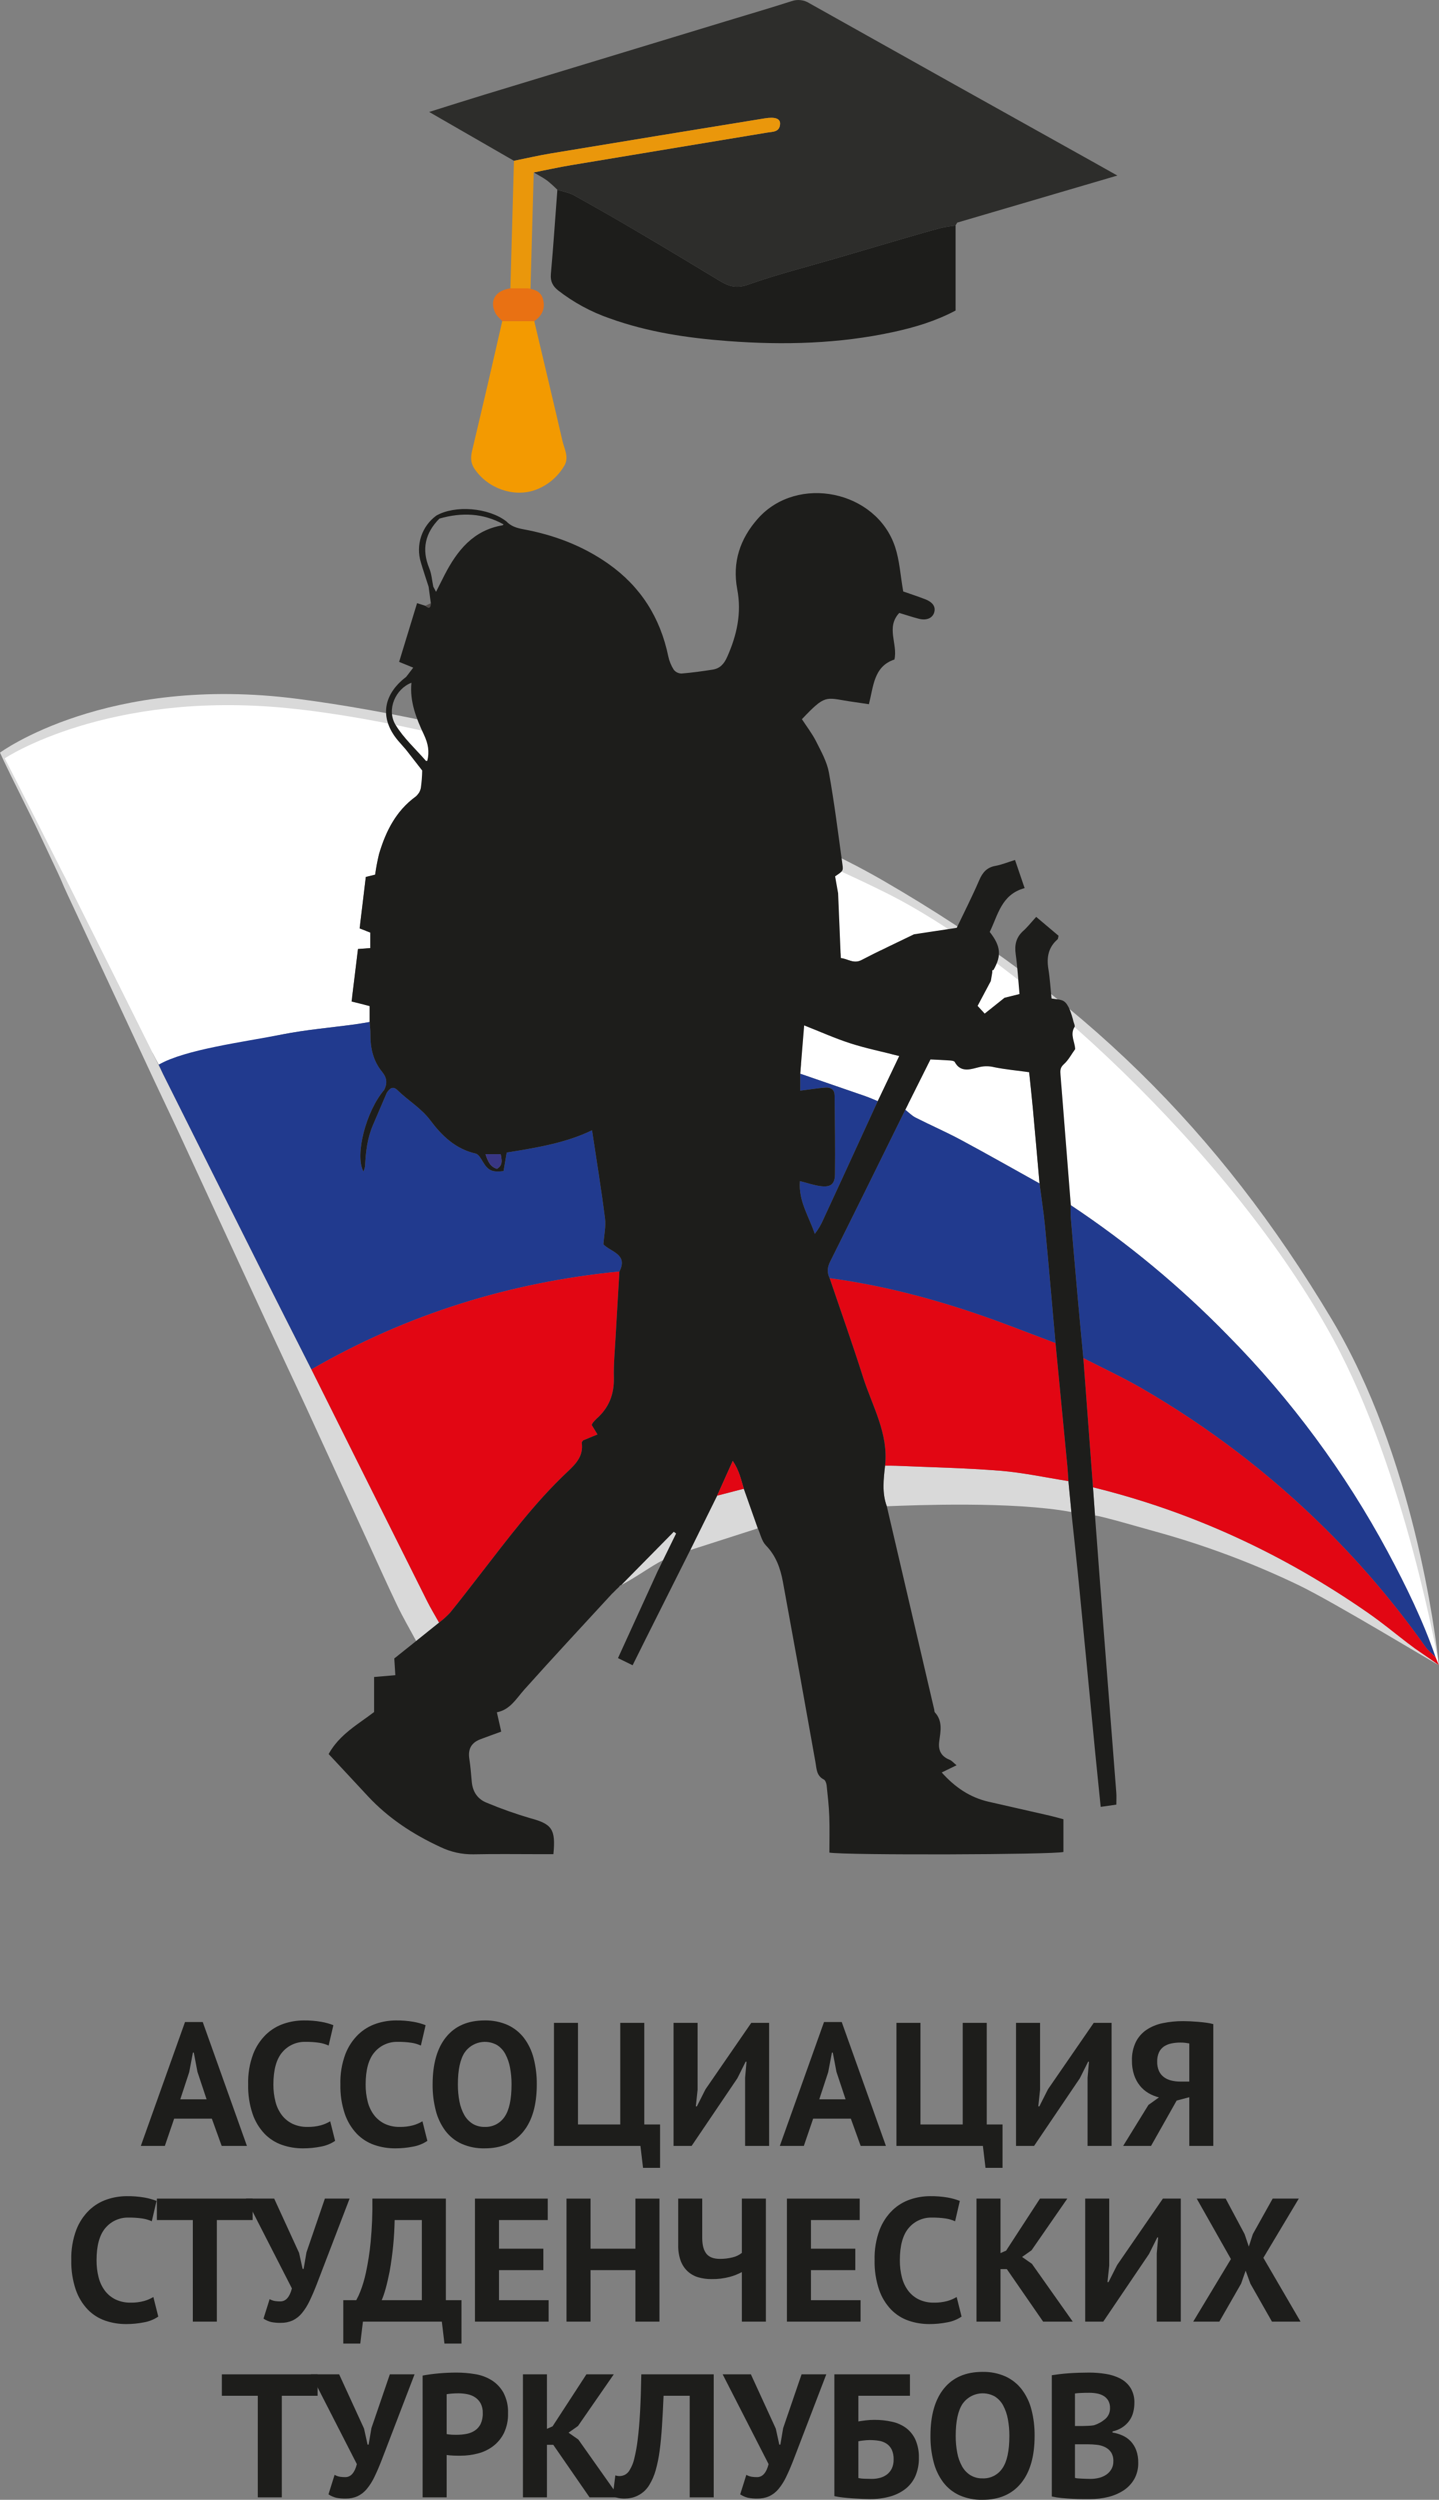 <svg width="232" height="403" viewBox="0 0 232 403" fill="none" xmlns="http://www.w3.org/2000/svg">
<rect x="0" y="0" width="232" height="403" fill="#808080" stroke="none"/>
<g clip-path="url(#clip0_338_54)">
<path d="M231.969 268.421C231.456 263.424 227.876 234.707 214.693 212.667C196.418 182.112 174.472 160.546 142.442 141.998C118.731 128.268 77.515 116.51 48.026 112.671C17.196 108.658 0 121.333 0 121.333C1.135 123.934 8.22 138.073 8.374 138.227L8.355 138.203C8.8 138.947 9.295 139.666 9.682 140.439C14.328 149.714 18.959 158.997 23.578 168.286C24.094 169.325 24.57 170.266 25.97 169.98C32.232 168.583 38.472 167.07 44.765 165.833C48.624 165.075 52.566 164.746 56.47 164.215C57.263 164.107 58.05 163.96 58.839 163.833C58.838 162.972 58.838 162.11 58.838 161.262C57.78 160.996 56.889 160.772 55.926 160.529C56.279 157.643 56.613 154.905 56.96 152.063C57.694 152.009 58.301 151.963 58.949 151.915V149.419C58.356 149.188 57.84 148.986 57.223 148.746C57.564 145.918 57.893 143.182 58.222 140.449C58.822 140.302 59.289 140.187 59.729 140.079C59.879 138.961 60.088 137.852 60.354 136.756C61.432 133.125 63.064 129.835 66.236 127.515C66.434 127.363 66.603 127.176 66.735 126.963L128.183 142.593C128.183 142.593 130.669 144.424 134.541 147.288C134.626 149.339 134.711 151.41 134.799 153.532C135.942 153.63 136.855 154.52 138.145 153.846C139.179 153.305 140.222 152.783 141.271 152.27C150.413 159.048 162.366 167.949 170.359 174.049C170.878 180.489 171.387 186.929 171.886 193.37C181.042 199.454 189.529 206.494 197.203 214.371C207.42 224.706 216.104 236.456 222.988 249.263C225.929 254.754 228.669 260.345 230.703 266.253C230.873 266.667 231.969 268.42 231.969 268.421Z" fill="#D9D9D9"/>
<path d="M165.168 170.993C163.137 170.718 161.328 170.553 159.557 170.196C158.801 170.001 158.011 169.985 157.247 170.148C155.997 170.42 154.188 171.256 153.166 169.341C153.074 169.168 152.652 169.125 152.378 169.105C151.365 169.032 150.349 168.993 149.259 168.938C147.878 171.699 146.54 174.377 145.201 177.054C145.751 177.48 146.25 178.007 146.859 178.316C149.275 179.545 151.768 180.626 154.155 181.908C158.414 184.194 162.617 186.586 166.843 188.934C166.487 184.921 166.14 180.907 165.771 176.895C165.585 174.874 165.36 172.857 165.168 170.993Z" fill="#D9D9D9"/>
<path d="M128.893 163.45C128.68 166.08 128.47 168.66 128.261 171.239C131.754 172.442 135.246 173.646 138.737 174.852C139.422 175.091 140.086 175.393 140.758 175.666C141.907 173.254 143.056 170.841 144.226 168.387C141.414 167.671 138.832 167.145 136.339 166.342C133.869 165.547 131.489 164.472 128.893 163.45Z" fill="#D9D9D9"/>
<path d="M231.973 268.382C231.867 267.957 231.721 267.367 231.547 266.653C231.837 267.775 231.973 268.382 231.973 268.382C231.973 268.382 226.666 237.418 214.901 215.802C198.581 185.816 164.699 154.857 142.951 143.989C118.445 131.741 76.077 117.147 46.488 114.174C17.255 111.238 0.755 122.258 0.755 122.258C1.889 124.86 8.974 138.998 9.128 139.152L9.109 139.129C9.554 139.873 10.05 140.591 10.437 141.364C15.082 150.64 19.714 159.922 24.332 169.211C24.848 170.251 25.597 171.63 25.597 171.63C25.597 171.63 39.226 167.995 45.52 166.759C49.379 166.001 53.321 165.671 57.224 165.14C58.017 165.033 58.804 164.885 59.593 164.758C59.592 163.898 59.592 163.035 59.592 162.188C58.535 161.921 57.644 161.697 56.681 161.455C57.033 158.568 57.368 155.831 57.715 152.989C58.449 152.934 59.055 152.889 59.704 152.84V150.344C59.111 150.113 58.594 149.912 57.977 149.671C58.318 146.843 58.648 144.107 58.977 141.375C59.577 141.227 60.044 141.112 60.483 141.004C60.634 139.887 60.843 138.777 61.109 137.682C62.187 134.05 63.819 130.76 66.991 128.441C67.189 128.288 67.357 128.101 67.489 127.889L128.938 143.518C128.938 143.518 131.424 145.35 135.296 148.213C135.38 150.264 135.466 152.336 135.553 154.457C136.696 154.556 137.609 155.445 138.899 154.771C139.933 154.231 140.977 153.709 142.025 153.195C151.168 159.974 163.12 168.875 171.114 174.974C171.633 181.414 172.141 187.855 172.64 194.296C181.797 200.38 190.283 207.419 197.958 215.296C208.175 225.631 216.858 237.382 223.743 250.189C226.684 255.679 229.424 261.27 231.457 267.179C231.628 267.593 231.799 268.007 231.969 268.421L232 268.479L231.973 268.382Z" fill="white"/>
<path d="M165.923 172.85C163.891 172.574 162.082 172.409 160.312 172.052C159.556 171.857 158.765 171.841 158.002 172.005C156.752 172.277 154.943 173.112 153.921 171.197C153.828 171.024 153.407 170.982 153.132 170.962C152.119 170.888 151.104 170.85 150.014 170.794C148.633 173.555 147.294 176.234 145.956 178.911C146.505 179.337 147.004 179.863 147.613 180.173C150.03 181.401 152.523 182.483 154.91 183.764C159.169 186.051 163.371 188.443 167.597 190.79C167.241 186.777 166.895 182.764 166.526 178.752C166.34 176.731 166.114 174.713 165.923 172.85Z" fill="white"/>
<path d="M129.648 165.307C129.434 167.937 129.225 170.516 129.016 173.095C132.508 174.298 136 175.503 139.492 176.709C140.177 176.947 140.84 177.249 141.512 177.523C142.661 175.11 143.811 172.697 144.98 170.243C142.169 169.528 139.587 169.002 137.094 168.199C134.624 167.403 132.244 166.328 129.648 165.307Z" fill="white"/>
<path d="M89.86 30.596C89.339 30.07 88.789 29.574 88.212 29.11C87.531 28.616 86.772 28.232 86.048 27.801C88.05 27.408 90.042 26.966 92.052 26.63C102.588 24.864 113.127 23.113 123.668 21.377C124.587 21.224 125.711 21.321 125.769 19.969C125.805 19.12 124.984 18.806 123.293 19.081C111.811 20.947 100.332 22.829 88.856 24.726C86.847 25.058 84.86 25.521 82.862 25.924C78.432 23.372 74.002 20.82 69.191 18.048C72.416 17.038 75.221 16.14 78.038 15.282C91.064 11.315 104.092 7.353 117.122 3.398C120.623 2.334 124.136 1.307 127.619 0.188C128.092 0.021 128.597 -0.035 129.095 0.023C129.593 0.081 130.071 0.252 130.494 0.523C145.767 9.095 161.054 17.645 176.352 26.172C177.496 26.811 178.637 27.455 180.144 28.301C171.295 30.902 162.813 33.394 154.332 35.886C154.227 36.057 154.121 36.228 154.016 36.399L154.062 36.363C153.271 36.451 152.485 36.579 151.707 36.746C149.738 37.266 147.783 37.839 145.827 38.409C142.11 39.493 138.394 40.582 134.68 41.678C129.982 43.054 125.222 44.248 120.618 45.887C118.804 46.533 117.555 46.193 116.134 45.336C111.947 42.812 107.765 40.279 103.552 37.799C99.902 35.649 96.227 33.542 92.527 31.479C91.722 31.031 90.753 30.883 89.86 30.596Z" fill="#2D2D2B"/>
<path d="M89.86 30.597C90.753 30.883 91.722 31.032 92.527 31.479C96.229 33.537 99.904 35.644 103.552 37.799C107.765 40.279 111.947 42.812 116.134 45.337C117.556 46.194 118.804 46.533 120.618 45.887C125.222 44.249 129.982 43.054 134.68 41.679C138.396 40.59 142.112 39.501 145.827 38.409C147.783 37.84 149.738 37.266 151.707 36.746C152.485 36.579 153.271 36.451 154.062 36.363C154.062 40.906 154.062 45.448 154.062 50.061C150.837 51.775 147.485 52.772 144.06 53.517C135.252 55.431 126.353 55.657 117.393 54.986C110.868 54.496 104.449 53.547 98.265 51.316C95.284 50.283 92.491 48.768 89.999 46.831C89.141 46.151 88.708 45.382 88.813 44.198C89.215 39.669 89.519 35.131 89.86 30.597Z" fill="#1D1D1B"/>
<path d="M0.755 122.258C1.2 123.002 10.05 140.591 10.437 141.364C15.082 150.639 19.714 159.922 24.332 169.211C24.848 170.25 26.079 172.723 26.337 173.24C31.548 183.659 36.762 194.076 41.98 204.492C44.706 209.925 47.464 215.342 50.207 220.766C56.428 233.229 62.652 245.69 68.878 258.151C69.464 259.322 70.151 260.443 70.791 261.588C69.559 262.575 68.327 263.563 67.095 264.55C66.069 262.637 64.969 260.759 64.032 258.804C62.322 255.232 60.706 251.615 59.055 248.015C55.843 241.015 52.632 234.015 49.421 227.015C47.212 222.228 44.95 217.466 42.734 212.683C38.173 202.836 33.619 192.986 29.072 183.132C27.655 180.073 26.188 177.039 24.763 173.984C20.542 164.943 16.327 155.898 12.118 146.852C11.313 145.123 10.48 143.405 9.75 141.645C9.422 140.853 0.961 123.1 0.755 122.258Z" fill="#D9D9D9"/>
<path d="M86.137 51.777C87.656 58.209 89.193 64.638 90.68 71.078C90.984 72.395 91.795 73.756 90.965 75.108C89.91 76.9 88.267 78.27 86.316 78.983C82.768 80.251 78.543 78.692 76.46 75.518C75.818 74.541 75.897 73.589 76.136 72.571C76.96 69.07 77.794 65.572 78.609 62.069C79.407 58.637 80.187 55.201 80.975 51.767C82.695 51.77 84.416 51.773 86.137 51.777Z" fill="#F39A01"/>
<path d="M142.976 242.83C142.174 240.677 142.447 238.478 142.695 236.28C143.277 236.285 143.861 236.271 144.442 236.297C150.047 236.543 155.663 236.649 161.251 237.101C164.939 237.399 168.588 238.198 172.254 238.773C172.412 240.435 172.57 242.098 172.728 243.76C163.377 242.003 147.43 242.651 142.976 242.83Z" fill="#D9D9D9"/>
<path d="M85.53 46.566C85.53 46.566 83.224 46.487 82.286 46.486C82.478 39.632 82.67 32.778 82.862 25.924C84.86 25.521 86.847 25.058 88.856 24.726C100.331 22.825 111.811 20.943 123.293 19.081C124.984 18.806 125.805 19.121 125.769 19.969C125.711 21.321 124.587 21.224 123.668 21.377C113.129 23.124 102.59 24.875 92.052 26.63C90.042 26.967 88.05 27.408 86.048 27.801L85.53 46.566Z" fill="#EA970B"/>
<path d="M231.969 268.421C231.704 268.425 215.048 258.247 209.164 255.447C201.782 251.918 194.102 249.054 186.214 246.887C184.178 246.331 177.694 244.428 176.542 244.318C176.415 242.55 176.342 241.538 176.215 239.771C192.271 243.713 207 250.585 220.559 260.011C222.773 261.551 229.826 266.777 231.969 268.421Z" fill="#D9D9D9"/>
<path d="M119.919 240.003C120.672 242.132 121.424 244.26 122.177 246.389C118.955 247.424 115.734 248.459 112.512 249.493C112.104 249.625 111.696 249.756 111.288 249.889C112.733 246.965 114.178 244.041 115.623 241.118C117.055 240.746 118.487 240.374 119.919 240.003Z" fill="#D9D9D9"/>
<path d="M82.286 46.486C83.224 46.487 84.162 46.488 85.1 46.489C86.27 46.669 87.282 47.009 87.584 48.384C87.915 49.891 87.311 50.942 86.137 51.777C84.416 51.773 82.695 51.77 80.975 51.767C80.602 51.344 80.122 50.977 79.876 50.49C78.858 48.47 79.866 46.835 82.286 46.486Z" fill="#E97113"/>
<path d="M100.147 255.54C102.973 252.672 105.8 249.804 108.626 246.936C108.756 247.029 108.885 247.122 109.014 247.215C108.003 249.277 107.924 249.439 106.913 251.501C104.912 252.511 102.884 254.069 100.147 255.54Z" fill="#D9D9D9"/>
<path d="M69.46 97.241C69.443 97.978 69.193 98.216 68.572 97.657C68.868 97.518 69.164 97.38 69.46 97.241Z" fill="#534D4B"/>
<path d="M154.016 36.398C154.121 36.227 154.226 36.056 154.332 35.886C154.226 36.057 154.121 36.228 154.016 36.398Z" fill="#282728"/>
<path d="M98.637 256.966L98.981 256.632C98.867 256.744 98.752 256.855 98.637 256.966Z" fill="#DCD7D7"/>
<path d="M50.207 220.766C47.464 215.342 44.706 209.925 41.98 204.492C36.755 194.08 31.541 183.662 26.337 173.24C26.079 172.723 25.854 172.19 25.597 171.63C29.817 169.186 39.226 167.995 45.52 166.758C49.379 166 53.321 165.671 57.224 165.14C58.017 165.032 58.804 164.885 59.593 164.758C59.638 165.405 59.729 166.051 59.72 166.696C59.687 168.93 60.168 171.038 61.589 172.773C62.407 173.77 62.467 174.661 61.933 175.72C59.03 179.094 57.159 186.21 58.594 188.869C58.715 188.593 58.805 188.305 58.86 188.008C58.95 185.739 59.218 183.506 60.121 181.393C60.864 179.654 61.609 177.915 62.354 176.176C62.807 175.491 63.324 175.001 64.1 175.763C65.809 177.441 67.903 178.634 69.397 180.634C71.23 183.086 73.453 185.245 76.677 185.964C77.153 186.07 77.555 186.797 77.863 187.313C78.678 188.681 79.353 189.031 81.181 188.795C81.332 187.914 81.49 186.992 81.693 185.804C86.387 185.043 91.197 184.283 95.451 182.21C96.177 187.043 96.944 191.713 97.54 196.405C97.711 197.746 97.386 199.15 97.284 200.601C98.449 201.836 101.298 202.168 99.865 204.983C82.197 206.72 65.609 211.872 50.207 220.766Z" fill="#213A8E"/>
<path d="M50.207 220.767C65.609 211.872 82.197 206.72 99.865 204.983C99.66 208.494 99.446 212.004 99.253 215.516C99.132 217.71 98.918 219.91 98.971 222.102C99.035 224.787 98.167 226.975 96.161 228.733C95.951 228.935 95.754 229.151 95.572 229.38C95.505 229.489 95.447 229.604 95.398 229.722C95.639 230.116 95.927 230.585 96.333 231.248C95.517 231.586 94.758 231.901 94.008 232.213C93.927 232.347 93.776 232.482 93.792 232.593C94.093 234.665 92.921 235.929 91.529 237.236C86.169 242.269 81.803 248.166 77.308 253.946C75.735 255.97 74.179 258.008 72.56 259.995C72.013 260.572 71.422 261.105 70.791 261.588C70.151 260.444 69.464 259.323 68.878 258.151C62.645 245.694 56.421 233.233 50.207 220.767Z" fill="#E20613"/>
<path d="M172.64 194.296C181.796 200.38 190.283 207.419 197.958 215.296C208.175 225.631 216.858 237.382 223.743 250.189C226.684 255.679 229.424 261.27 231.456 267.173C230.896 266.602 230.247 266.102 229.794 265.462C225.007 258.701 219.644 252.369 213.764 246.538C204.865 237.699 194.864 230.048 184.008 223.776C180.973 222.024 177.78 220.547 174.66 218.944C174.373 215.893 174.076 212.842 173.804 209.79C173.395 205.209 172.999 200.627 172.616 196.043C172.594 195.461 172.602 194.878 172.64 194.296Z" fill="#213A8E"/>
<path d="M172.254 238.773C168.588 238.198 164.939 237.399 161.251 237.101C155.663 236.649 150.047 236.544 144.442 236.297C143.861 236.271 143.277 236.285 142.695 236.28C143.273 231.08 140.621 226.676 139.135 221.997C137.437 216.65 135.556 211.36 133.754 206.047C143.603 207.378 153.096 210.074 162.381 213.561C164.982 214.538 167.577 215.531 170.174 216.516C170.814 223.144 171.452 229.773 172.089 236.401C172.165 237.19 172.2 237.982 172.254 238.773Z" fill="#E20613"/>
<path d="M170.174 216.516C167.577 215.531 164.982 214.538 162.381 213.562C153.096 210.074 143.603 207.378 133.754 206.047C133.314 205.139 133.373 204.322 133.846 203.375C137.915 195.237 141.927 187.07 145.956 178.911C146.505 179.337 147.004 179.864 147.613 180.173C150.03 181.401 152.523 182.483 154.91 183.765C159.169 186.051 163.371 188.443 167.597 190.791C167.897 193.107 168.263 195.417 168.484 197.74C169.08 203.996 169.615 210.257 170.174 216.516Z" fill="#213A8E"/>
<path d="M174.66 218.943C177.78 220.547 180.973 222.024 184.008 223.776C194.864 230.048 204.865 237.698 213.764 246.537C219.644 252.369 225.007 258.701 229.794 265.462C230.247 266.101 230.896 266.602 231.456 267.172C231.628 267.592 231.799 268.007 231.969 268.421L231.946 268.401C230.656 267.511 229.367 266.622 228.078 265.733C227.737 265.476 227.397 265.22 227.057 264.963L226.997 264.927C224.854 263.284 222.773 261.551 220.559 260.011C207 250.586 192.271 243.714 176.215 239.772C175.697 232.828 175.178 225.886 174.66 218.943Z" fill="#E20613"/>
<path d="M129.016 173.095C132.508 174.298 136 175.502 139.492 176.708C140.177 176.947 140.84 177.248 141.512 177.522C139.655 181.567 137.798 185.612 135.942 189.656C134.876 191.975 133.806 194.292 132.731 196.606C132.375 197.433 131.915 198.212 131.362 198.922C130.441 196.133 128.705 193.636 128.963 190.406C130.218 190.722 131.252 191.088 132.316 191.225C133.885 191.427 134.593 190.919 134.616 189.345C134.677 185.097 134.598 180.846 134.557 176.597C134.548 175.687 133.996 175.282 133.125 175.33C132.473 175.366 131.824 175.458 131.175 175.538C130.543 175.615 129.913 175.708 129.016 175.831V173.095Z" fill="#213A8E"/>
<path d="M159.982 156.44C159.988 156.409 160.104 156.399 160.17 156.379C161.5 154.07 161.353 152.509 159.565 150.24C160.901 147.543 161.418 144.198 165.194 143.175C164.683 141.678 164.177 140.195 163.645 138.636C162.429 139.013 161.48 139.411 160.491 139.589C159.106 139.839 158.416 140.639 157.875 141.897C156.725 144.567 155.401 147.162 154.249 149.577C151.811 149.945 149.587 150.281 147.363 150.617C144.538 151.993 141.684 153.315 138.899 154.771C137.609 155.445 136.696 154.555 135.553 154.457C135.405 150.872 135.264 147.43 135.122 143.988C134.957 143.062 134.793 142.136 134.641 141.278C135.907 140.423 135.968 140.415 135.823 139.373C135.138 134.431 134.53 129.474 133.645 124.567C133.33 122.819 132.397 121.155 131.582 119.535C130.937 118.256 130.04 117.103 129.286 115.941C133.068 111.952 133.074 112.456 136.817 113.044C137.88 113.211 138.946 113.361 140.087 113.529C140.834 110.63 140.861 107.431 144.202 106.322C144.776 103.817 142.79 101.154 144.983 98.812C146.054 99.135 147.09 99.482 148.145 99.755C149.413 100.082 150.385 99.629 150.634 98.666C150.859 97.793 150.366 97.063 149.143 96.596C147.864 96.108 146.563 95.682 145.619 95.35C145.164 92.757 145.036 90.371 144.313 88.183C141.3 79.061 128.547 76.445 122.192 83.602C119.314 86.844 118.032 90.653 118.862 95.008C119.594 98.852 118.797 102.418 117.229 105.924C116.723 107.055 116.066 107.771 114.887 107.953C113.223 108.209 111.553 108.45 109.877 108.583C109.637 108.581 109.4 108.525 109.184 108.42C108.968 108.314 108.779 108.161 108.629 107.973C108.205 107.31 107.904 106.575 107.741 105.805C106.445 99.557 103.285 94.547 98.049 90.869C93.895 87.953 89.265 86.222 84.315 85.311C83.27 85.118 82.352 84.817 81.619 84.038C78.739 81.83 73.364 81.394 70.341 83.124C69.199 83.962 68.344 85.136 67.897 86.482C67.45 87.828 67.431 89.28 67.844 90.637C68.232 91.965 68.681 93.274 69.103 94.592C69.222 95.475 69.341 96.358 69.46 97.242C69.443 97.978 69.193 98.216 68.572 97.657C68.182 97.535 67.792 97.412 67.24 97.238C66.261 100.444 65.317 103.529 64.347 106.703C65.201 107.052 65.841 107.313 66.623 107.632C66.159 108.24 65.819 108.683 65.48 109.126C65.764 109.441 66.048 109.755 66.333 110.07C66.029 113.104 67.126 115.838 68.36 118.469C69.023 119.882 69.262 121.184 68.889 122.648C68.817 122.656 68.705 122.698 68.678 122.667C67.007 120.738 65.05 118.979 63.754 116.822C62.284 114.375 63.783 111.042 66.333 110.07C66.048 109.755 65.764 109.441 65.48 109.126C61.565 112.102 61.172 116.085 64.435 119.698C64.778 120.078 65.109 120.468 65.446 120.853C66.32 121.975 67.193 123.096 68.067 124.217C68.053 125.164 67.978 126.108 67.844 127.045C67.727 127.594 67.426 128.087 66.991 128.44C63.818 130.76 62.187 134.05 61.109 137.681C60.843 138.777 60.634 139.886 60.483 141.004C60.044 141.112 59.577 141.227 58.977 141.375C58.648 144.107 58.318 146.843 57.977 149.671C58.594 149.911 59.111 150.113 59.704 150.344V152.84C59.055 152.888 58.449 152.934 57.715 152.988C57.368 155.83 57.033 158.568 56.681 161.455C57.644 161.697 58.535 161.921 59.592 162.187V164.76C59.638 165.405 59.729 166.052 59.719 166.696C59.687 168.931 60.168 171.039 61.589 172.773C62.407 173.77 62.467 174.661 61.933 175.72C62.017 175.811 62.101 175.902 62.185 175.993L61.933 175.72C59.03 179.094 57.159 186.21 58.594 188.869C58.715 188.594 58.805 188.305 58.86 188.008C58.95 185.739 59.218 183.506 60.121 181.393C60.864 179.654 61.609 177.915 62.354 176.177C62.807 175.491 63.324 175.001 64.1 175.763C65.809 177.441 67.903 178.634 69.397 180.634C71.23 183.086 73.453 185.245 76.677 185.964C77.153 186.07 77.555 186.797 77.863 187.313C78.678 188.681 79.353 189.031 81.181 188.795C81.332 187.915 81.49 186.993 81.693 185.805C86.387 185.043 91.197 184.283 95.451 182.21C96.177 187.043 96.944 191.713 97.54 196.405C97.711 197.746 97.386 199.15 97.284 200.601C98.449 201.837 101.298 202.169 99.866 204.983C99.66 208.494 99.446 212.004 99.253 215.515C99.132 217.71 98.918 219.909 98.971 222.101C99.035 224.787 98.167 226.974 96.161 228.732C95.951 228.934 95.754 229.151 95.572 229.379C95.505 229.489 95.447 229.603 95.398 229.722C95.639 230.116 95.927 230.585 96.333 231.248C95.517 231.586 94.758 231.901 94.008 232.212C93.927 232.347 93.776 232.482 93.792 232.592C94.093 234.665 92.921 235.928 91.529 237.235C86.169 242.268 81.803 248.165 77.308 253.946C75.735 255.969 74.179 258.008 72.56 259.995C72.013 260.572 71.422 261.105 70.791 261.588C69.559 262.575 68.327 263.563 67.095 264.55C65.903 265.501 64.712 266.451 63.568 267.365C63.627 268.31 63.68 269.145 63.738 270.058C62.489 270.165 61.427 270.257 60.312 270.353V276.001C57.757 277.964 54.742 279.592 52.982 282.771C55.142 285.089 57.196 287.278 59.232 289.483C62.569 293.096 66.589 295.724 71.024 297.771C72.676 298.567 74.49 298.967 76.323 298.939C79.914 298.861 83.507 298.916 87.098 298.916H89.22C89.621 294.86 88.972 294.051 85.498 293.118C83.117 292.419 80.775 291.589 78.486 290.631C77.005 290.05 76.203 288.862 76.06 287.246C75.951 286.002 75.855 284.754 75.663 283.522C75.424 281.98 75.99 280.95 77.428 280.399C78.511 279.984 79.605 279.598 80.808 279.158C80.578 278.135 80.359 277.162 80.108 276.045C82.267 275.619 83.228 273.839 84.537 272.375C89.176 267.185 93.928 262.095 98.637 256.966L98.981 256.632L99.072 256.538C99.188 256.422 99.304 256.307 99.42 256.191L99.519 256.097C99.629 255.993 99.738 255.888 99.847 255.783C99.868 255.718 99.907 255.66 99.961 255.617C100.014 255.573 100.078 255.547 100.147 255.54C102.973 252.671 105.8 249.803 108.626 246.935C108.755 247.028 108.885 247.121 109.014 247.214C108.003 249.276 106.993 251.338 105.982 253.4C103.89 257.983 101.799 262.565 99.634 267.307C100.458 267.71 101.142 268.044 101.992 268.46C102.778 266.88 103.487 265.446 104.203 264.017C106.563 259.307 108.925 254.598 111.288 249.889C112.733 246.965 114.178 244.042 115.622 241.118C116.414 239.355 117.206 237.592 118.138 235.517C119.202 237.116 119.486 238.591 119.919 240.003C120.672 242.132 121.424 244.26 122.176 246.389C122.598 247.319 122.813 248.45 123.482 249.138C125.115 250.814 125.824 252.851 126.225 255.031C128.002 264.707 129.749 274.388 131.467 284.075C131.66 285.157 131.621 286.275 132.824 286.882C133.074 287.008 133.236 287.495 133.272 287.833C133.451 289.491 133.638 291.152 133.699 292.816C133.771 294.777 133.716 296.743 133.716 298.663C136.621 299.111 169.87 298.999 171.448 298.559V293.285C170.671 293.079 169.974 292.873 169.268 292.711C165.985 291.957 162.7 291.209 159.414 290.468C156.387 289.779 153.962 288.136 151.83 285.744C152.648 285.345 153.345 285.006 154.219 284.58C153.746 284.198 153.463 283.843 153.097 283.696C151.728 283.146 151.233 282.162 151.426 280.736C151.645 279.11 152.018 277.452 150.716 276.048C150.631 275.956 150.656 275.765 150.622 275.622C149.022 268.762 147.422 261.901 145.822 255.04C144.873 250.97 143.924 246.9 142.976 242.83C142.174 240.677 142.447 238.478 142.695 236.28C143.273 231.08 140.621 226.676 139.135 221.997C137.437 216.649 135.556 211.36 133.754 206.046C133.314 205.139 133.373 204.321 133.846 203.375C137.915 195.237 141.927 187.07 145.955 178.912C147.294 176.234 148.633 173.556 150.014 170.794C151.104 170.85 152.119 170.888 153.132 170.962C153.407 170.982 153.828 171.025 153.92 171.197C154.943 173.112 156.752 172.277 158.002 172.005C158.765 171.841 159.556 171.857 160.312 172.052C162.082 172.409 163.891 172.574 165.923 172.85C166.114 174.713 166.34 176.731 166.526 178.752C166.894 182.764 167.241 186.778 167.597 190.791C167.897 193.107 168.263 195.416 168.484 197.74C169.08 203.996 169.615 210.257 170.174 216.516C170.814 223.144 171.452 229.773 172.089 236.401C172.165 237.19 172.2 237.982 172.254 238.773C172.412 240.435 172.57 242.098 172.728 243.76C173.165 247.921 173.625 252.08 174.034 256.245C174.874 264.797 175.681 273.352 176.51 281.905C176.806 284.952 177.125 287.997 177.459 291.291C178.438 291.149 179.19 291.039 179.979 290.925C179.979 290.177 180.018 289.593 179.974 289.015C179.319 280.519 178.658 272.023 177.992 263.527C177.517 257.377 177.052 251.226 176.596 245.074C176.469 243.306 176.342 241.539 176.215 239.771C175.697 232.828 175.178 225.886 174.66 218.943C174.373 215.892 174.076 212.842 173.804 209.789C173.395 205.208 172.999 200.626 172.615 196.043C172.594 195.461 172.602 194.877 172.64 194.296C172.09 187.294 171.537 180.293 170.98 173.291C170.924 172.612 170.907 172.114 171.522 171.564C172.261 170.903 172.747 169.957 173.342 169.135C173.303 167.95 172.479 166.795 173.24 165.564C173.35 165.387 173.16 165.01 173.081 164.733C172.92 164.052 172.71 163.384 172.454 162.733C172.226 162.227 171.916 161.637 171.472 161.383C170.948 161.083 170.241 161.104 169.533 160.971C169.367 159.364 169.276 157.754 169.017 156.171C168.712 154.302 169.037 152.703 170.511 151.425C170.597 151.351 170.585 151.162 170.661 150.854C169.52 149.891 168.319 148.877 167.058 147.812C166.26 148.686 165.672 149.443 164.971 150.072C163.818 151.107 163.545 152.32 163.753 153.821C164.044 155.911 164.163 158.026 164.366 160.25C163.46 160.475 162.705 160.663 161.95 160.852C160.922 161.672 159.894 162.493 158.755 163.403C158.307 162.914 157.977 162.554 157.615 162.16C158.34 160.797 159.041 159.478 159.742 158.16C159.821 157.703 159.899 157.246 159.977 156.788M80.125 188.427C79.021 188.095 78.661 187.218 78.275 186.07H80.727C80.86 186.972 81.145 187.798 80.125 188.427ZM81.028 84.682C76.319 85.478 73.712 88.74 71.681 92.676C71.252 93.505 70.838 94.342 70.299 95.411C70.082 95.002 69.97 94.791 69.858 94.581C69.65 93.588 69.587 92.535 69.207 91.614C67.938 88.54 68.552 85.915 70.844 83.603C74.409 82.584 77.874 82.694 81.183 84.534C81.132 84.585 81.086 84.672 81.028 84.682ZM141.511 177.523C139.655 181.568 137.799 185.612 135.942 189.656C134.876 191.975 133.806 194.292 132.731 196.606C132.375 197.434 131.915 198.212 131.362 198.922C130.441 196.133 128.705 193.636 128.963 190.406C130.218 190.722 131.252 191.088 132.316 191.225C133.885 191.427 134.593 190.919 134.616 189.345C134.677 185.097 134.598 180.846 134.557 176.597C134.548 175.687 133.996 175.282 133.125 175.33C132.473 175.366 131.824 175.458 131.175 175.538C130.543 175.615 129.913 175.708 129.016 175.831V173.095C129.225 170.516 129.434 167.936 129.648 165.306C132.244 166.328 134.624 167.403 137.094 168.198C139.587 169.001 142.169 169.527 144.98 170.243C143.811 172.697 142.661 175.11 141.511 177.523Z" fill="#1D1D1B"/>
<path d="M119.919 240.003C118.487 240.374 117.055 240.746 115.623 241.117C116.414 239.355 117.206 237.592 118.138 235.517C119.202 237.115 119.486 238.59 119.919 240.003Z" fill="#E20613"/>
<path d="M80.125 188.427C79.022 188.095 78.661 187.218 78.275 186.07H80.727C80.86 186.972 81.145 187.798 80.125 188.427Z" fill="#383685"/>
<path d="M231.97 268.421L232.001 268.48L231.945 268.4L231.97 268.421Z" fill="#D01619"/>
<path d="M34.155 341.554H28.077L26.578 345.945H22.705L29.829 325.973H32.685L39.809 345.945H35.738L34.155 341.554ZM29.066 338.437H33.307L31.837 334.018L31.243 330.902H31.102L30.508 334.046L29.066 338.437Z" fill="#1D1D1B"/>
<path d="M54.03 345.133C53.336 345.602 52.55 345.918 51.726 346.06C50.781 346.249 49.82 346.343 48.856 346.342C47.707 346.348 46.565 346.161 45.478 345.789C44.414 345.422 43.451 344.811 42.665 344.004C41.797 343.089 41.136 341.997 40.728 340.803C40.212 339.266 39.968 337.651 40.007 336.03C39.959 334.364 40.233 332.704 40.813 331.143C41.273 329.946 41.987 328.863 42.905 327.97C43.724 327.19 44.703 326.6 45.775 326.242C46.795 325.898 47.864 325.721 48.941 325.717C49.903 325.703 50.863 325.779 51.81 325.944C52.472 326.062 53.12 326.242 53.747 326.483L52.984 329.769C52.495 329.545 51.976 329.392 51.443 329.316C50.727 329.213 50.004 329.165 49.28 329.174C48.566 329.148 47.855 329.286 47.201 329.576C46.547 329.866 45.967 330.301 45.506 330.849C44.554 331.965 44.078 333.697 44.078 336.044C44.069 336.987 44.183 337.927 44.418 338.84C44.614 339.621 44.965 340.355 45.449 340.997C45.907 341.59 46.498 342.067 47.174 342.389C47.923 342.733 48.74 342.903 49.563 342.885C50.288 342.901 51.011 342.815 51.712 342.63C52.247 342.481 52.76 342.262 53.238 341.979L54.03 345.133Z" fill="#1D1D1B"/>
<path d="M68.901 345.133C68.207 345.602 67.421 345.918 66.597 346.06C65.652 346.249 64.691 346.343 63.727 346.342C62.578 346.348 61.436 346.161 60.349 345.789C59.285 345.422 58.322 344.811 57.536 344.004C56.668 343.089 56.007 341.997 55.599 340.803C55.083 339.266 54.839 337.651 54.878 336.03C54.83 334.364 55.104 332.704 55.684 331.143C56.144 329.946 56.858 328.863 57.776 327.97C58.595 327.19 59.575 326.6 60.646 326.242C61.666 325.898 62.735 325.721 63.812 325.717C64.773 325.703 65.734 325.779 66.681 325.944C67.343 326.062 67.991 326.242 68.618 326.483L67.855 329.769C67.366 329.545 66.847 329.392 66.314 329.316C65.598 329.213 64.875 329.165 64.151 329.174C63.437 329.148 62.725 329.286 62.072 329.576C61.418 329.866 60.838 330.301 60.377 330.849C59.425 331.965 58.949 333.697 58.949 336.044C58.94 336.987 59.054 337.927 59.289 338.84C59.485 339.621 59.836 340.355 60.32 340.997C60.778 341.59 61.369 342.067 62.045 342.389C62.794 342.733 63.611 342.903 64.434 342.885C65.159 342.901 65.882 342.815 66.583 342.63C67.118 342.481 67.631 342.262 68.109 341.979L68.901 345.133Z" fill="#1D1D1B"/>
<path d="M69.749 336.029C69.749 332.724 70.475 330.179 71.926 328.394C73.377 326.609 75.45 325.717 78.146 325.717C79.419 325.689 80.683 325.94 81.85 326.454C82.883 326.928 83.785 327.647 84.479 328.55C85.207 329.522 85.736 330.63 86.033 331.808C86.387 333.187 86.558 334.606 86.543 336.029C86.543 339.334 85.812 341.879 84.351 343.664C82.89 345.449 80.822 346.341 78.146 346.341C76.863 346.372 75.589 346.12 74.414 345.605C73.383 345.133 72.484 344.413 71.799 343.508C71.078 342.533 70.555 341.426 70.258 340.25C69.905 338.871 69.734 337.452 69.749 336.029ZM73.82 336.029C73.813 336.956 73.899 337.881 74.075 338.791C74.215 339.551 74.477 340.283 74.852 340.958C75.175 341.536 75.636 342.023 76.195 342.375C76.784 342.726 77.461 342.903 78.146 342.885C78.772 342.911 79.393 342.776 79.953 342.493C80.511 342.211 80.989 341.79 81.34 341.27C82.094 340.194 82.471 338.447 82.472 336.029C82.477 335.126 82.396 334.225 82.231 333.338C82.095 332.576 81.842 331.841 81.482 331.156C81.171 330.564 80.713 330.062 80.153 329.698C79.299 329.209 78.296 329.055 77.335 329.264C76.375 329.473 75.525 330.031 74.951 330.831C74.197 331.935 73.82 333.668 73.82 336.029Z" fill="#1D1D1B"/>
<path d="M106.417 349.486H103.675L103.251 345.945H89.313V326.114H93.186V342.489H100V326.114H103.873V342.489H106.417V349.486Z" fill="#1D1D1B"/>
<path d="M120.129 334.953L120.355 332.375H120.213L118.885 335.038L111.506 345.945H108.594V326.114H112.467V336.908L112.185 339.571H112.354L113.739 336.823L121.118 326.114H124.002V345.945H120.129V334.953Z" fill="#1D1D1B"/>
<path d="M137.176 341.554H131.098L129.599 345.945H125.726L132.85 325.973H135.706L142.83 345.945H138.759L137.176 341.554ZM132.087 338.437H136.328L134.858 334.018L134.264 330.902H134.123L133.529 334.046L132.087 338.437Z" fill="#1D1D1B"/>
<path d="M161.631 349.486H158.888L158.464 345.945H144.527V326.114H148.4V342.489H155.213V326.114H159.086V342.489H161.631V349.486Z" fill="#1D1D1B"/>
<path d="M175.342 334.953L175.569 332.375H175.427L174.098 335.038L166.719 345.945H163.808V326.114H167.681V336.908L167.398 339.571H167.567L168.953 336.823L176.332 326.114H179.215V345.945H175.342V334.953Z" fill="#1D1D1B"/>
<path d="M195.613 345.944H191.74V338.097L189.704 338.636L185.576 345.944H181.081L185.152 339.344L186.848 338.125C186.252 337.977 185.681 337.744 185.152 337.431C184.621 337.117 184.152 336.709 183.767 336.227C183.355 335.707 183.039 335.117 182.834 334.485C182.597 333.748 182.483 332.978 182.494 332.205C182.462 331.168 182.675 330.139 183.116 329.202C183.514 328.409 184.108 327.731 184.841 327.233C185.64 326.706 186.533 326.341 187.47 326.156C188.559 325.932 189.667 325.823 190.778 325.83C191.099 325.83 191.466 325.84 191.881 325.859C192.295 325.878 192.724 325.906 193.167 325.944C193.61 325.982 194.043 326.029 194.468 326.085C194.854 326.135 195.237 326.21 195.613 326.312V345.944ZM190.298 329.287C189.813 329.284 189.33 329.332 188.856 329.429C188.433 329.511 188.03 329.674 187.668 329.91C187.322 330.145 187.044 330.467 186.863 330.845C186.647 331.325 186.546 331.849 186.566 332.375C186.551 332.885 186.647 333.393 186.848 333.862C187.025 334.254 187.297 334.595 187.64 334.853C187.995 335.116 188.399 335.303 188.828 335.406C189.309 335.523 189.802 335.58 190.298 335.576H191.74V329.429C191.532 329.391 191.32 329.357 191.103 329.329C190.836 329.298 190.567 329.284 190.298 329.287Z" fill="#1D1D1B"/>
<path d="M25.518 373.462C24.824 373.931 24.039 374.247 23.214 374.389C22.269 374.578 21.308 374.672 20.345 374.671C19.195 374.677 18.053 374.49 16.966 374.118C15.902 373.751 14.939 373.14 14.153 372.333C13.285 371.418 12.624 370.326 12.216 369.132C11.7 367.595 11.456 365.98 11.495 364.359C11.447 362.693 11.721 361.033 12.301 359.472C12.761 358.275 13.475 357.192 14.393 356.299C15.212 355.519 16.192 354.93 17.263 354.571C18.284 354.227 19.353 354.05 20.429 354.047C21.391 354.033 22.351 354.109 23.299 354.273C23.96 354.391 24.609 354.571 25.236 354.812L24.472 358.098C23.983 357.874 23.464 357.721 22.931 357.645C22.215 357.542 21.492 357.494 20.768 357.503C20.054 357.477 19.343 357.615 18.689 357.905C18.035 358.195 17.456 358.63 16.994 359.178C16.042 360.295 15.566 362.026 15.567 364.373C15.557 365.316 15.671 366.256 15.906 367.169C16.102 367.95 16.453 368.684 16.938 369.327C17.395 369.92 17.986 370.396 18.662 370.718C19.411 371.062 20.228 371.232 21.051 371.214C21.776 371.23 22.499 371.144 23.2 370.959C23.735 370.81 24.248 370.591 24.727 370.308L25.518 373.462Z" fill="#1D1D1B"/>
<path d="M40.728 357.9H34.961V374.274H31.088V357.9H25.292V354.443H40.728L40.728 357.9Z" fill="#1D1D1B"/>
<path d="M48.22 363.197L48.786 365.775H48.955L49.408 363.112L52.376 354.443H56.362L51.104 368.155C50.689 369.231 50.289 370.166 49.902 370.959C49.571 371.665 49.154 372.327 48.658 372.928C48.253 373.418 47.747 373.815 47.174 374.09C46.569 374.357 45.913 374.487 45.252 374.472C44.745 374.483 44.238 374.44 43.739 374.345C43.292 374.233 42.866 374.046 42.481 373.792L43.471 370.648C43.743 370.801 44.039 370.906 44.347 370.959C44.628 370.999 44.911 371.018 45.195 371.016C46.081 371.016 46.703 370.317 47.061 368.919L39.654 354.443H44.206L48.22 363.197Z" fill="#1D1D1B"/>
<path d="M74.4 377.815H71.658L71.233 374.274H58.511L58.087 377.815H55.345V370.818H57.437C57.684 370.37 57.901 369.906 58.087 369.43C58.471 368.441 58.773 367.422 58.992 366.384C59.343 364.758 59.598 363.112 59.755 361.455C59.978 359.125 60.072 356.784 60.038 354.443H71.884V370.818H74.4V377.815ZM68.011 370.818V357.9H63.628C63.576 360.669 63.306 363.43 62.823 366.158C62.398 368.301 61.97 369.855 61.536 370.818H68.011Z" fill="#1D1D1B"/>
<path d="M76.577 354.443H88.31V357.9H80.45V362.517H87.603V365.974H80.45V370.818H88.451V374.274H76.577L76.577 354.443Z" fill="#1D1D1B"/>
<path d="M102.445 365.974H95.207V374.274H91.334V354.443H95.207V362.517H102.445V354.443H106.318V374.274H102.445V365.974Z" fill="#1D1D1B"/>
<path d="M113.216 354.443V360.769C113.216 361.909 113.437 362.76 113.88 363.32C114.323 363.88 115.053 364.16 116.071 364.16C116.752 364.164 117.431 364.083 118.093 363.918C118.646 363.795 119.163 363.547 119.605 363.192V354.443H123.478V374.274H119.605V366.285C118.983 366.622 118.324 366.883 117.64 367.064C116.686 367.317 115.701 367.436 114.714 367.418C113.982 367.427 113.254 367.326 112.551 367.121C111.92 366.933 111.34 366.604 110.855 366.158C110.356 365.686 109.973 365.104 109.738 364.458C109.455 363.653 109.321 362.803 109.342 361.951V354.443H113.216Z" fill="#1D1D1B"/>
<path d="M126.871 354.443H138.603V357.9H130.744V362.517H137.896V365.974H130.744V370.818H138.744V374.274H126.871L126.871 354.443Z" fill="#1D1D1B"/>
<path d="M155.029 373.462C154.335 373.931 153.549 374.247 152.724 374.389C151.78 374.578 150.819 374.672 149.855 374.671C148.706 374.677 147.564 374.49 146.477 374.118C145.413 373.751 144.45 373.14 143.664 372.333C142.796 371.418 142.135 370.326 141.727 369.132C141.211 367.595 140.967 365.98 141.006 364.359C140.958 362.693 141.232 361.033 141.812 359.472C142.272 358.275 142.986 357.192 143.904 356.299C144.723 355.519 145.702 354.93 146.774 354.571C147.794 354.227 148.863 354.05 149.94 354.047C150.901 354.033 151.862 354.109 152.809 354.273C153.47 354.391 154.119 354.571 154.746 354.812L153.983 358.098C153.493 357.874 152.974 357.721 152.442 357.645C151.726 357.542 151.003 357.494 150.279 357.503C149.564 357.477 148.853 357.615 148.2 357.905C147.546 358.195 146.966 358.63 146.505 359.178C145.553 360.295 145.077 362.026 145.077 364.373C145.067 365.316 145.181 366.256 145.416 367.169C145.613 367.95 145.964 368.684 146.448 369.327C146.906 369.92 147.497 370.396 148.173 370.718C148.922 371.062 149.738 371.232 150.562 371.214C151.286 371.23 152.01 371.144 152.71 370.959C153.246 370.81 153.759 370.591 154.237 370.308L155.029 373.462Z" fill="#1D1D1B"/>
<path d="M162.323 365.804H161.305V374.274H157.432V354.443H161.305V363.226L162.21 362.829L167.666 354.443H172.076L166.309 362.772L164.783 363.849L166.366 364.953L172.953 374.274H168.175L162.323 365.804Z" fill="#1D1D1B"/>
<path d="M186.495 363.282L186.721 360.704H186.579L185.251 363.367L177.872 374.274H174.96V354.443H178.833V365.237L178.55 367.9H178.72L180.106 365.152L187.484 354.443H190.368V374.274H186.495V363.282Z" fill="#1D1D1B"/>
<path d="M198.453 364.189L192.94 354.443H197.605L200.658 360.166L201.337 362.177L201.987 360.166L205.182 354.443H209.394L203.684 363.99L209.677 374.274H205.069L201.591 368.155L200.828 366.058L200.093 368.155L196.587 374.274H192.375L198.453 364.189Z" fill="#1D1D1B"/>
<path d="M51.203 386.229H45.435V402.603H41.562V386.229H35.767V382.772H51.203L51.203 386.229Z" fill="#1D1D1B"/>
<path d="M58.695 391.526L59.26 394.104H59.43L59.882 391.441L62.85 382.772H66.837L61.578 396.484C61.164 397.56 60.763 398.495 60.377 399.288C60.046 399.994 59.628 400.656 59.133 401.257C58.728 401.747 58.221 402.144 57.649 402.419C57.044 402.686 56.387 402.816 55.726 402.801C55.219 402.812 54.712 402.769 54.214 402.674C53.766 402.562 53.341 402.376 52.956 402.121L53.945 398.977C54.217 399.13 54.514 399.236 54.821 399.288C55.102 399.328 55.386 399.347 55.669 399.345C56.555 399.345 57.177 398.646 57.535 397.249L50.128 382.772H54.68L58.695 391.526Z" fill="#1D1D1B"/>
<path d="M68.137 382.971C68.929 382.82 69.8 382.702 70.752 382.617C71.704 382.532 72.651 382.489 73.594 382.489C74.583 382.49 75.571 382.571 76.548 382.73C77.493 382.874 78.4 383.202 79.22 383.693C80.025 384.189 80.691 384.881 81.156 385.705C81.697 386.738 81.955 387.896 81.906 389.062C81.939 390.151 81.716 391.233 81.255 392.22C80.849 393.047 80.259 393.769 79.531 394.331C78.802 394.885 77.971 395.29 77.085 395.521C76.159 395.768 75.203 395.892 74.244 395.889H73.792C73.584 395.889 73.368 395.885 73.141 395.875C72.915 395.865 72.694 395.852 72.477 395.832C72.321 395.821 72.165 395.802 72.01 395.776V402.603H68.137V382.971ZM73.905 385.832C73.527 385.832 73.169 385.846 72.83 385.875C72.491 385.903 72.218 385.936 72.01 385.974V392.405C72.122 392.43 72.236 392.449 72.35 392.461C72.5 392.48 72.66 392.495 72.83 392.504C73 392.514 73.165 392.518 73.325 392.518H73.678C74.186 392.518 74.692 392.471 75.191 392.377C75.668 392.291 76.124 392.113 76.534 391.852C76.938 391.588 77.265 391.221 77.481 390.79C77.739 390.231 77.86 389.62 77.834 389.005C77.855 388.47 77.738 387.938 77.495 387.461C77.281 387.068 76.975 386.733 76.605 386.484C76.222 386.233 75.795 386.06 75.346 385.974C74.872 385.879 74.389 385.832 73.905 385.832Z" fill="#1D1D1B"/>
<path d="M89.199 394.133H88.181V402.603H84.308V382.772H88.181V391.555L89.086 391.158L94.543 382.772H98.953L93.186 391.101L91.659 392.178L93.242 393.283L99.829 402.603H95.051L89.199 394.133Z" fill="#1D1D1B"/>
<path d="M111.195 386.229H106.982C106.907 388.023 106.822 389.657 106.728 391.13C106.633 392.603 106.506 393.93 106.346 395.11C106.211 396.168 105.999 397.214 105.71 398.24C105.481 399.067 105.138 399.859 104.692 400.592C104.454 400.995 104.153 401.359 103.802 401.668C103.489 401.94 103.142 402.168 102.77 402.348C102.433 402.511 102.077 402.63 101.71 402.702C101.388 402.766 101.062 402.799 100.734 402.801C100.369 402.808 100.004 402.775 99.646 402.702C99.349 402.634 99.06 402.534 98.784 402.405L99.208 399.062C99.318 399.099 99.432 399.128 99.547 399.147C99.659 399.166 99.772 399.175 99.886 399.175C100.197 399.173 100.502 399.095 100.777 398.948C101.095 398.771 101.355 398.506 101.526 398.184C101.87 397.62 102.119 397.002 102.261 396.357C102.507 395.344 102.691 394.317 102.812 393.283C102.972 392.036 103.1 390.549 103.194 388.821C103.288 387.093 103.354 385.076 103.392 382.772H115.068V402.603H111.195V386.229Z" fill="#1D1D1B"/>
<path d="M125.076 391.526L125.641 394.104H125.811L126.263 391.441L129.232 382.772H133.218L127.959 396.484C127.545 397.56 127.144 398.495 126.758 399.288C126.427 399.994 126.009 400.656 125.514 401.257C125.109 401.747 124.602 402.144 124.03 402.419C123.425 402.686 122.768 402.816 122.107 402.801C121.6 402.812 121.093 402.769 120.595 402.674C120.147 402.562 119.722 402.376 119.337 402.121L120.326 398.977C120.598 399.13 120.895 399.236 121.203 399.288C121.483 399.328 121.767 399.347 122.051 399.345C122.936 399.345 123.558 398.646 123.916 397.249L116.509 382.772H121.061L125.076 391.526Z" fill="#1D1D1B"/>
<path d="M134.518 382.772H146.703V386.229H138.391V390.365C138.712 390.308 139.103 390.252 139.565 390.195C140.02 390.139 140.478 390.11 140.936 390.11C141.915 390.101 142.892 390.206 143.848 390.422C144.671 390.601 145.447 390.953 146.124 391.455C146.768 391.954 147.279 392.607 147.608 393.353C147.99 394.262 148.174 395.243 148.145 396.229C148.167 397.23 147.98 398.224 147.594 399.147C147.243 399.956 146.7 400.666 146.011 401.215C145.271 401.789 144.425 402.213 143.523 402.462C142.46 402.757 141.36 402.9 140.257 402.886C139.937 402.886 139.536 402.877 139.056 402.858C138.575 402.839 138.067 402.811 137.529 402.773C136.992 402.735 136.46 402.688 135.932 402.631C135.457 402.583 134.985 402.508 134.518 402.405L134.518 382.772ZM140.54 399.629C141.003 399.632 141.465 399.571 141.911 399.448C142.316 399.337 142.695 399.148 143.028 398.892C143.353 398.635 143.614 398.306 143.791 397.932C143.991 397.486 144.088 397 144.074 396.512C144.097 395.957 143.99 395.404 143.763 394.898C143.571 394.508 143.278 394.176 142.915 393.938C142.542 393.701 142.123 393.545 141.685 393.479C141.194 393.403 140.698 393.365 140.201 393.368C139.87 393.372 139.54 393.396 139.211 393.437C138.936 393.464 138.662 393.506 138.391 393.562V399.489C138.703 399.558 139.02 399.595 139.338 399.601C139.762 399.619 140.163 399.628 140.54 399.629Z" fill="#1D1D1B"/>
<path d="M150.011 392.688C150.011 389.383 150.737 386.838 152.188 385.053C153.639 383.269 155.712 382.376 158.408 382.376C159.681 382.348 160.945 382.599 162.111 383.113C163.145 383.587 164.047 384.306 164.74 385.209C165.469 386.181 165.998 387.289 166.295 388.467C166.649 389.846 166.82 391.265 166.804 392.688C166.804 395.993 166.074 398.538 164.613 400.323C163.152 402.108 161.084 403 158.408 403C157.125 403.031 155.851 402.779 154.676 402.264C153.644 401.792 152.746 401.072 152.061 400.167C151.34 399.192 150.816 398.086 150.52 396.909C150.167 395.531 149.995 394.112 150.011 392.688ZM154.082 392.688C154.075 393.615 154.16 394.54 154.336 395.45C154.476 396.21 154.739 396.942 155.114 397.617C155.436 398.195 155.898 398.682 156.457 399.034C157.046 399.385 157.722 399.562 158.408 399.544C159.033 399.57 159.655 399.435 160.214 399.153C160.773 398.87 161.251 398.449 161.602 397.929C162.356 396.853 162.733 395.106 162.733 392.688C162.738 391.786 162.658 390.884 162.493 389.997C162.357 389.235 162.104 388.5 161.744 387.816C161.433 387.223 160.975 386.721 160.415 386.357C159.561 385.868 158.557 385.714 157.597 385.923C156.636 386.132 155.787 386.691 155.213 387.49C154.459 388.595 154.082 390.327 154.082 392.688Z" fill="#1D1D1B"/>
<path d="M182.89 387.39C182.89 387.887 182.828 388.382 182.707 388.863C182.588 389.346 182.382 389.802 182.099 390.209C181.799 390.632 181.426 390.996 180.996 391.286C180.498 391.617 179.941 391.852 179.356 391.98V392.15C179.912 392.241 180.453 392.403 180.968 392.631C181.468 392.852 181.92 393.17 182.297 393.566C182.687 393.984 182.989 394.475 183.187 395.011C183.417 395.656 183.527 396.338 183.512 397.022C183.536 397.948 183.312 398.862 182.862 399.671C182.436 400.41 181.84 401.036 181.123 401.498C180.364 401.985 179.527 402.34 178.65 402.547C177.715 402.775 176.756 402.889 175.794 402.887H174.564C174.065 402.887 173.528 402.872 172.953 402.844C172.378 402.816 171.793 402.773 171.2 402.717C170.653 402.667 170.11 402.582 169.575 402.462V382.914C169.932 382.858 170.342 382.801 170.804 382.744C171.266 382.688 171.761 382.641 172.289 382.603C172.816 382.565 173.358 382.537 173.914 382.518C174.47 382.499 175.021 382.49 175.568 382.489C176.472 382.488 177.375 382.559 178.268 382.702C179.085 382.825 179.878 383.078 180.615 383.452C181.288 383.799 181.858 384.316 182.268 384.954C182.708 385.688 182.924 386.535 182.89 387.39ZM174.55 391.102C174.814 391.102 175.12 391.092 175.469 391.073C175.758 391.061 176.046 391.033 176.331 390.99C177.012 390.785 177.642 390.442 178.183 389.98C178.437 389.764 178.639 389.492 178.774 389.186C178.908 388.88 178.972 388.548 178.961 388.214C178.977 387.794 178.879 387.378 178.678 387.009C178.496 386.697 178.238 386.437 177.929 386.252C177.601 386.059 177.242 385.926 176.869 385.86C176.458 385.784 176.042 385.746 175.625 385.747C175.134 385.747 174.682 385.757 174.268 385.776C173.946 385.786 173.625 385.814 173.307 385.859V391.102L174.55 391.102ZM175.823 399.629C176.285 399.63 176.746 399.573 177.194 399.46C177.613 399.359 178.01 399.183 178.367 398.942C178.702 398.712 178.983 398.41 179.187 398.058C179.402 397.673 179.509 397.237 179.498 396.796C179.525 396.284 179.397 395.776 179.13 395.338C178.886 394.984 178.555 394.699 178.169 394.511C177.752 394.308 177.302 394.18 176.841 394.132C176.352 394.076 175.861 394.048 175.37 394.048H173.307V399.46C173.453 399.508 173.605 399.537 173.759 399.545C173.966 399.563 174.188 399.577 174.423 399.587C174.659 399.596 174.904 399.606 175.158 399.615C175.413 399.624 175.634 399.629 175.823 399.629Z" fill="#1D1D1B"/>
</g>
<defs>
<clipPath id="clip0_338_54">
<rect width="232" height="403" fill="white"/>
</clipPath>
</defs>
</svg>

